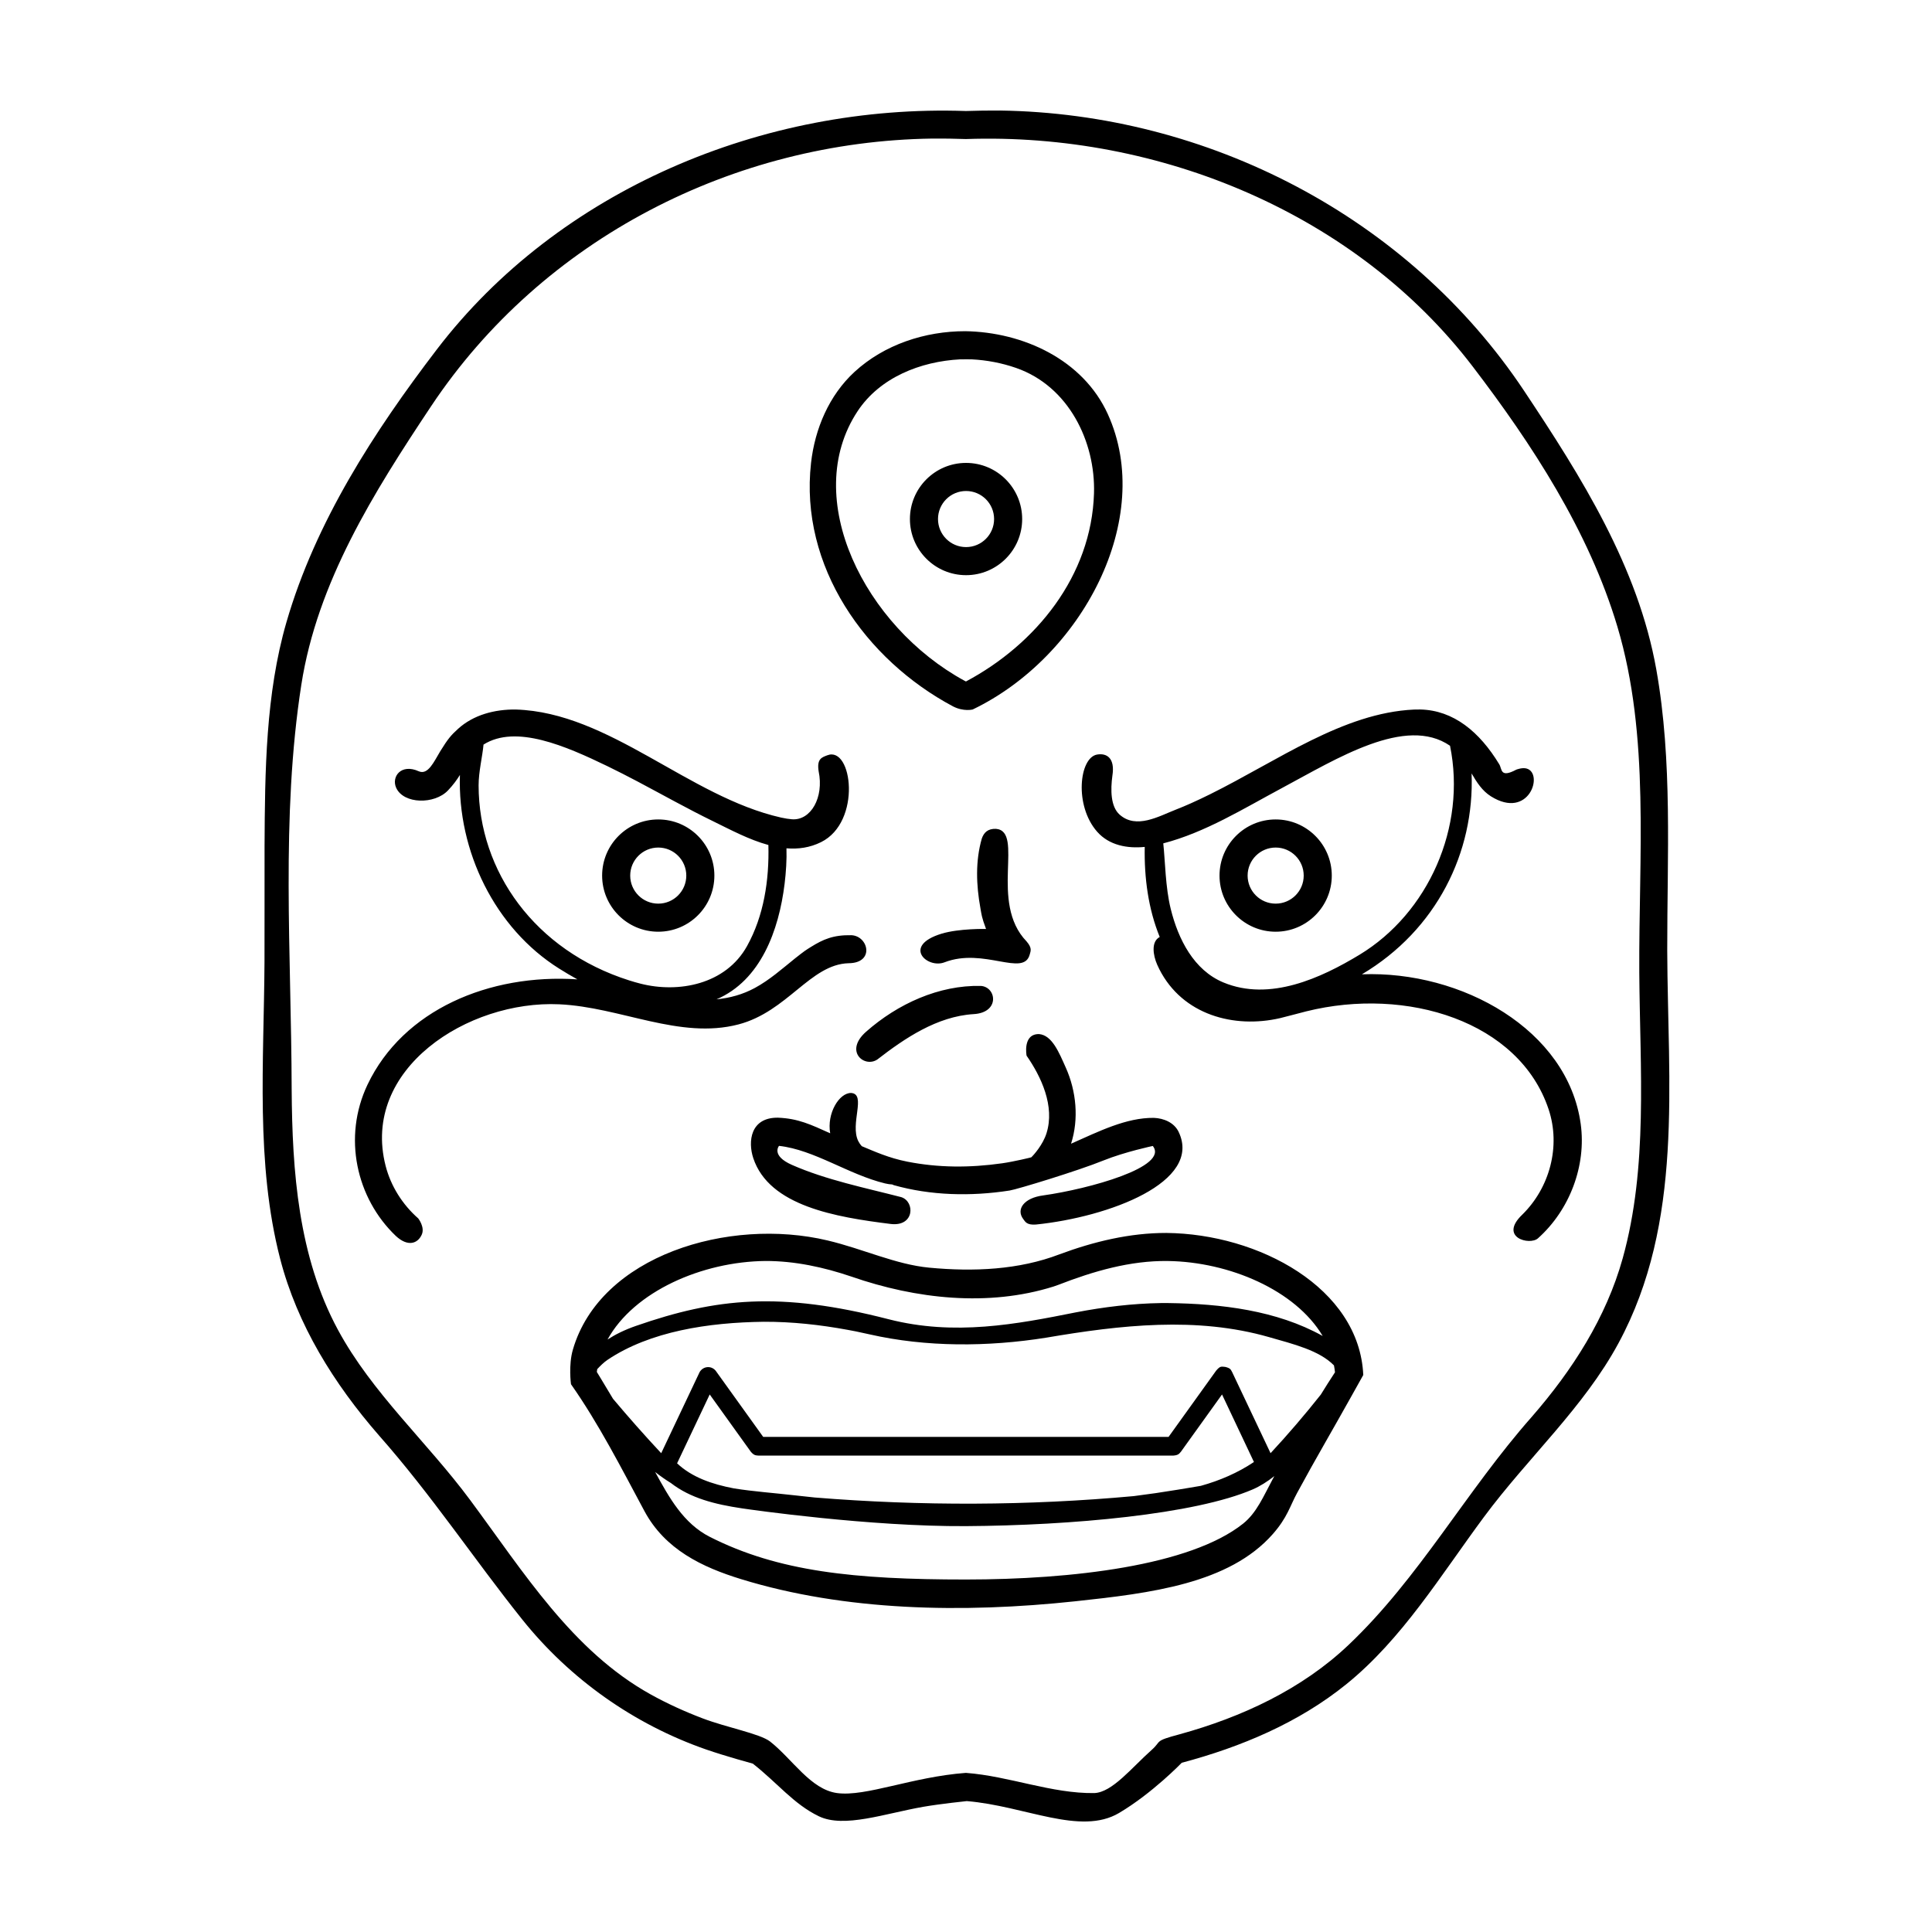 <?xml version="1.0" encoding="UTF-8"?>
<!-- Uploaded to: ICON Repo, www.iconrepo.com, Generator: ICON Repo Mixer Tools -->
<svg fill="#000000" width="800px" height="800px" version="1.1" viewBox="144 144 512 512" xmlns="http://www.w3.org/2000/svg">
 <path d="m408.95 173.29c55.105 0.77 108.22 28.156 138.91 74.223 15.25 22.906 30.234 46.734 35.07 73.867 4.352 24.422 2.871 49.535 2.902 74.559 0.129 35.301 4.422 71.887-12.898 103.98-9.219 17.082-23.969 30.312-35.656 46.074-11.496 15.508-21.676 32.375-36.539 44.379-12.594 10.172-27.824 16.594-43.566 20.781 0 0-7.766 8.062-16.605 13.301-10.266 6.074-24.863-1.859-40.355-3.144 0 0-6.856 0.703-11.469 1.5-10.266 1.785-21.062 5.746-27.75 2.516-6.688-3.231-10.941-8.805-17.48-13.941 0 0-7.32-1.992-12.406-3.762-19.098-6.648-36.086-18.66-48.707-34.441-12.828-16.043-23.961-32.918-38.004-48.816-11.883-13.641-21.637-29.277-26.16-46.797-6.531-25.297-4.293-52.086-4.144-78.707 0.043-10.203-0.012-20.41 0.016-30.617 0.102-19.965 0.289-40.309 5.797-59.34 7.691-26.551 23.211-50.516 39.863-72.305 32.227-42.164 86.414-65.059 140.2-63.18 2.992-0.105 5.984-0.145 8.984-0.125zm-17.887 7.434c-52.484 0.73-103.2 26.457-132.8 70.906-15.285 22.949-30.184 46.684-34.41 73.844-5.457 35.102-2.648 71.137-2.559 107.24 0.141 21.746 1.773 44.266 12.246 63.668 9.078 16.824 23.621 29.715 35.086 45.184 14.152 19.09 27.047 39.934 47.773 51.453 4.422 2.457 9.047 4.559 13.777 6.356 6.481 2.461 15.18 4.059 17.887 6.133 5.965 4.688 10.73 12.699 17.758 13.672 7.594 1.043 19.934-4.293 34.145-5.348 11.496 0.855 22.73 5.523 34.062 5.352 4.75-0.219 9.809-6.648 15.125-11.391 2.828-2.492 0.512-2.336 7.441-4.184 16.535-4.551 32.414-11.949 44.766-23.668 18.777-17.805 31.145-40.738 48.594-60.484 10.719-12.309 19.691-26.25 24.078-41.992 6.746-24.227 4.578-50.027 4.394-75.691-0.172-30.906 2.867-62.676-5.797-91.695-7.566-25.324-22.668-48.426-38.367-68.973-30.844-40.348-82.793-62.055-134.3-60.254-2.961-0.105-5.93-0.152-8.902-0.129zm62.039 290.02c24.438 0.23 51.141 14.551 52.18 37.645 0 0-5.613 10.086-10.07 17.871-2.547 4.438-5.031 8.918-7.477 13.41-1.883 3.469-2.562 6.473-6.41 10.852-11.594 13.191-32.422 15.695-52.375 17.836-29.801 3.195-61.059 2.586-88.488-5.848-10.43-3.203-20.223-7.883-25.691-18.074-6.141-11.434-12.055-23.066-19.453-33.602 0 0-0.703-5.043 0.504-9.18 7.269-24.938 41.316-35.152 67.496-28.918 9.492 2.258 18.023 6.359 26.914 7.207 11.75 1.117 23.77 0.594 34.547-3.535 9.09-3.375 18.629-5.68 28.324-5.664zm-135.48 63.355c3.695 6.754 7.488 13.645 14.516 17.203 18.094 9.152 38.137 11.293 67.859 11.285 28.008-0.004 59.402-3.637 73.426-14.797 3.644-2.898 5.492-7.441 7.785-11.672l0.512-0.938c-1.879 1.48-3.785 2.684-5.723 3.523-15.324 6.617-48.129 9.566-76 9.738-25.527 0.156-57.027-4.359-59.367-4.711-7.156-1.066-13.637-2.684-18.844-6.715-1.445-0.887-2.824-1.867-4.164-2.918zm137.33-4.352h-109.97c-0.723-0.062-1.168-0.035-2.016-1.031l-10.887-15.168c-2.883 6.086-5.762 12.168-8.645 18.25 3.914 3.691 9.258 5.539 15.082 6.648 5.156 0.82 10.719 1.219 16.18 1.844 1.746 0.203 3.484 0.391 5.234 0.566 28.164 2.285 56.59 2.188 84.535-0.371 3.887-0.488 7.754-1.055 11.605-1.691 2.016-0.34 4.102-0.664 6.172-1.031 5.008-1.395 9.77-3.438 14.066-6.316l-8.457-17.898-10.891 15.168c-0.465 0.551-0.707 0.926-2.012 1.031zm42.555-23.91c-3.894-3.977-10.75-5.637-17.207-7.488-19.164-5.496-39.312-3.215-59.027 0.145-15.504 2.473-31.824 2.531-46.77-0.859-3.633-0.82-4.188-0.895-5.812-1.203-7.344-1.352-14.781-2.176-22.289-2.148-14.598 0.184-30.102 2.508-41.402 10.09-0.973 0.656-1.98 1.652-2.727 2.465-0.043 0.246-0.078 0.496-0.109 0.742 0 0 1.762 2.879 4.285 7.109 4.133 4.914 8.387 9.723 12.777 14.426l10.176-21.484c0.902-1.566 3.035-1.824 4.25-0.387l12.602 17.547h107.43l12.602-17.547c1.074-1.27 1.336-1.098 2.43-0.996 1.422 0.359 1.438 0.711 1.82 1.383l10.176 21.48c4.633-4.992 9.082-10.18 13.316-15.527 1.227-1.992 2.473-3.961 3.758-5.91-0.066-0.625-0.156-1.234-0.273-1.836zm-2.984-7.789c-7.211-12.148-24.777-19.645-41.02-19.867-9.977-0.141-19.727 2.703-29.051 6.324-0.629 0.23-0.629 0.23-1.258 0.441-17.285 5.43-36.441 3.309-53.52-2.621-7.356-2.5-15.039-4.164-22.805-4.152-16.785 0.16-34.848 8.062-41.871 20.82 2.004-1.309 4.481-2.559 7.562-3.625 21.234-7.379 38.094-9.164 66.91-1.762 17.488 4.488 33.887 1.332 49.684-1.824 7.41-1.422 14.926-2.336 22.484-2.457 0.965-0.004 0.965-0.004 1.938 0 14.062 0.18 28.766 1.93 40.945 8.723zm-228.64-148.68c-0.789 1.273-1.773 2.644-3.168 4.109-3.566 3.75-11.723 3.648-13.715-0.672-1.336-2.914 1.25-6.555 6.008-4.394 2.438 1.039 4.016-2.594 5.676-5.344 2.051-3.312 2.824-4.203 4.688-5.902 4.082-3.719 9.73-5.207 15.309-5.133 24.871 0.75 45.816 23.105 70.328 28.637 0.5 0.109 1 0.207 1.508 0.285 0.438 0.07 0.887 0.125 1.332 0.16 5.031 0.41 8.555-5.797 7.098-12.719-0.516-3.32 0.848-3.672 2.289-4.231 6.629-2.578 9.195 17.648-1.648 23.012-2.977 1.477-6.07 1.891-9.168 1.637 0.105 2.941-0.121 6.379-0.492 9.406-1.516 12.344-6.328 25.59-18.047 30.617 3.535-0.355 6.949-1.273 10.172-3.023 3.891-2.106 7.203-5.059 10.633-7.82 2.598-2.055 2.856-2.191 4.211-3.039 3.262-2.023 5.93-3.207 10.73-3.113 4.519 0.199 6.258 7.387-0.75 7.426-10.129 0.297-16.203 12.828-29.191 16.219-15.562 4.062-31.227-4.59-47.477-5.336-24.195-1.121-52.621 17.137-46.008 42.844 1.379 5.348 4.457 10.223 8.633 13.895 0 0 1.848 2.328 0.922 4.34-1.098 2.391-3.719 3.231-6.863 0.305-10.488-10.012-14.109-26.176-7.496-40.086 9.449-19.852 32.305-29.453 55.613-27.906-1.668-0.918-3.277-1.879-4.828-2.852-17.059-10.707-26.957-31.137-26.297-51.32zm181.48 19.074c-4.586 0.453-9.406-0.383-12.617-4.035-6.109-6.941-4.734-19.625-0.012-20.441 2.586-0.445 4.789 0.945 4.062 5.578-0.516 3.785-0.48 8.18 1.883 10.312 4.434 3.996 10.492 0.426 14.957-1.309 1.316-0.512 2.625-1.066 3.918-1.641 1.742-0.777 3.457-1.594 5.168-2.441 17.949-8.898 35.195-21.543 53.988-22.422 0.551-0.012 1.105-0.023 1.656-0.02 8.863 0.191 15.742 5.945 20.945 14.512 0.789 1.266 0.184 3.738 4.516 1.434 0 0 1.543-0.629 2.731-0.301 4.621 1.277 0.66 13.711-9.449 7.367-2.324-1.457-3.762-3.727-5.125-6.07 0.805 20.902-9.273 41.469-29.066 53.238 26.402-1.02 54.535 14.676 57.98 39.633 1.539 11.113-2.941 22.852-11.328 30.336-2.191 1.957-10.484-0.238-4.133-6.301 7.227-7.098 10.242-18.07 6.949-27.918-7.781-23.297-37.602-32.547-64.207-25.934-2.32 0.578-4.621 1.238-6.941 1.797-12.164 2.812-25.828-0.812-32.004-12.957-0.195-0.398-0.391-0.793-0.566-1.199-1.117-2.523-1.656-6.129 0.668-7.348-3.027-7.418-4.129-15.672-3.973-23.871zm-62.871 83.418c8.195 1.605 16.438 1.652 25.098 0.422 3.113-0.441 7.672-1.551 7.707-1.582 0.668-0.625 3.082-3.34 4.035-6.371 2.269-7.199-1.41-14.996-5.277-20.562 0 0-1.102-5.754 3.269-5.727 3.496 0.262 5.34 4.922 7.125 8.902 2.785 6.211 3.496 13.605 1.391 20.152 7.387-3.269 14.605-6.918 21.926-6.848 2.68 0.102 5.414 1.262 6.59 3.727 6.344 13.293-18.523 22.566-37.844 24.543-2.422 0.172-2.801-0.734-3.348-1.461-1.926-2.551 0.141-5.578 5.269-6.254 12.145-1.707 33.469-7.566 29.066-13.109 0 0-7.406 1.562-13.09 3.852-6.613 2.695-22.918 7.66-24.844 7.957-10.246 1.594-20.973 1.34-30.762-1.441 0 0-0.137-0.055-0.355-0.164-0.582-0.027-1.219-0.113-1.895-0.277-9.711-2.356-18.723-8.906-28.102-9.953 0 0-2.207 2.559 3.426 5.043 9.062 3.992 19.531 6.102 28.98 8.547 3.652 1.184 3.523 7.848-2.785 7.109-14.551-1.809-32.227-4.738-36.445-17.445-1.461-4.398-0.773-10.805 6.535-10.723 5.394 0.219 8.688 1.82 13.848 4.137-0.93-5.262 2.356-10.715 5.535-10.688 4.144 0.27-0.383 8.227 1.922 12.789 0.254 0.496 0.559 0.926 0.91 1.312 3.269 1.352 7.106 3.133 12.113 4.113zm19.469-46.582c4.137 0.32 5.074 7.113-1.992 7.477-9.625 0.598-18.219 6.406-25.438 12-3.398 2.344-8.934-2.117-2.992-7.352 8.367-7.375 19.289-12.379 30.422-12.125zm124.31-63.645c-11.742-8.078-29.965 3.402-44.551 11.211-10.25 5.484-20.32 11.766-31.441 14.656 0.512 4.734 0.555 11.629 1.977 17.375 1.996 8.086 6.141 16.219 13.918 19.469 12.336 5.164 25.996-1.207 36.098-7.32 18.246-11.043 28.402-33.852 24-55.391zm-180.64 26.301c-5.172-1.406-10.207-4.129-14.602-6.269-6.836-3.332-13.473-7.07-20.199-10.629-2.606-1.367-5.223-2.715-7.875-4-11.012-5.32-24.262-11.125-32.82-5.711-0.266 3.082-1.305 7.156-1.301 10.832 0.027 22.738 14.895 43.738 39.914 51.664 0.98 0.312 1.973 0.598 2.973 0.852 10.043 2.578 22.582 0.258 28.258-9.965 4.438-7.996 5.894-17.438 5.652-26.773zm60.309-4.285c7.606 0.66-1.891 19.496 8.105 29.828 1.535 1.773 1.086 2.547 0.852 3.445-1.594 6.121-12.195-1.922-22.594 2.102-4.586 1.77-11.324-4.383-0.762-7.594 4.629-1.402 11.766-1.25 11.766-1.25-1.199-3.203-1.195-3.883-1.484-5.473-1.125-6.164-1.352-12.508 0.359-18.473 0.559-1.605 1.59-2.656 3.758-2.586zm-89.496-2.488c8.211 0 14.871 6.672 14.871 14.879 0 8.211-6.66 14.875-14.871 14.875-8.211 0-14.875-6.664-14.875-14.875 0-8.207 6.664-14.879 14.875-14.879zm163.62 0c8.207 0 14.871 6.672 14.871 14.879 0 8.211-6.664 14.875-14.871 14.875-8.211 0-14.879-6.664-14.879-14.875 0-8.207 6.668-14.879 14.879-14.879zm-163.62 7.449c4.102 0 7.43 3.328 7.43 7.43 0 4.106-3.328 7.434-7.43 7.434-4.102 0-7.434-3.328-7.434-7.434 0-4.102 3.332-7.43 7.434-7.43zm163.62 0c4.102 0 7.43 3.328 7.43 7.43 0 4.106-3.328 7.434-7.43 7.434-4.102 0-7.434-3.328-7.434-7.434 0-4.102 3.332-7.43 7.434-7.43zm-82.266-136.84c15.281 0.238 31.188 7.488 37.777 21.965 12.602 27.688-6.82 64.363-35.797 78.285 0 0-2.41 0.633-5.238-0.828-23.164-12.348-40.707-37.105-37.605-64.527 1.02-9.047 4.785-17.91 11.52-24.109 7.891-7.262 18.707-10.789 29.344-10.785zm-1.355 7.461c-10.516 0.551-21.27 4.812-27.172 13.738-15.215 23.031 1.906 57.062 28.348 71.445l0.363 0.188c18.531-9.875 33.27-27.953 33.938-49.855 0.418-13.652-6.684-28.379-20.633-33.234-3.785-1.32-7.766-2.074-11.762-2.281 0 0-2.547-0.023-3.082 0zm1.57 27.445c8.207 0 14.871 6.668 14.871 14.875 0 8.211-6.664 14.875-14.871 14.875-8.211 0-14.875-6.664-14.875-14.875 0-8.207 6.664-14.875 14.875-14.875zm0 7.445c4.102 0 7.43 3.328 7.43 7.43 0 4.106-3.328 7.434-7.43 7.434-4.106 0-7.434-3.328-7.434-7.434 0-4.102 3.328-7.43 7.434-7.43z" fill-rule="evenodd"/>
</svg>